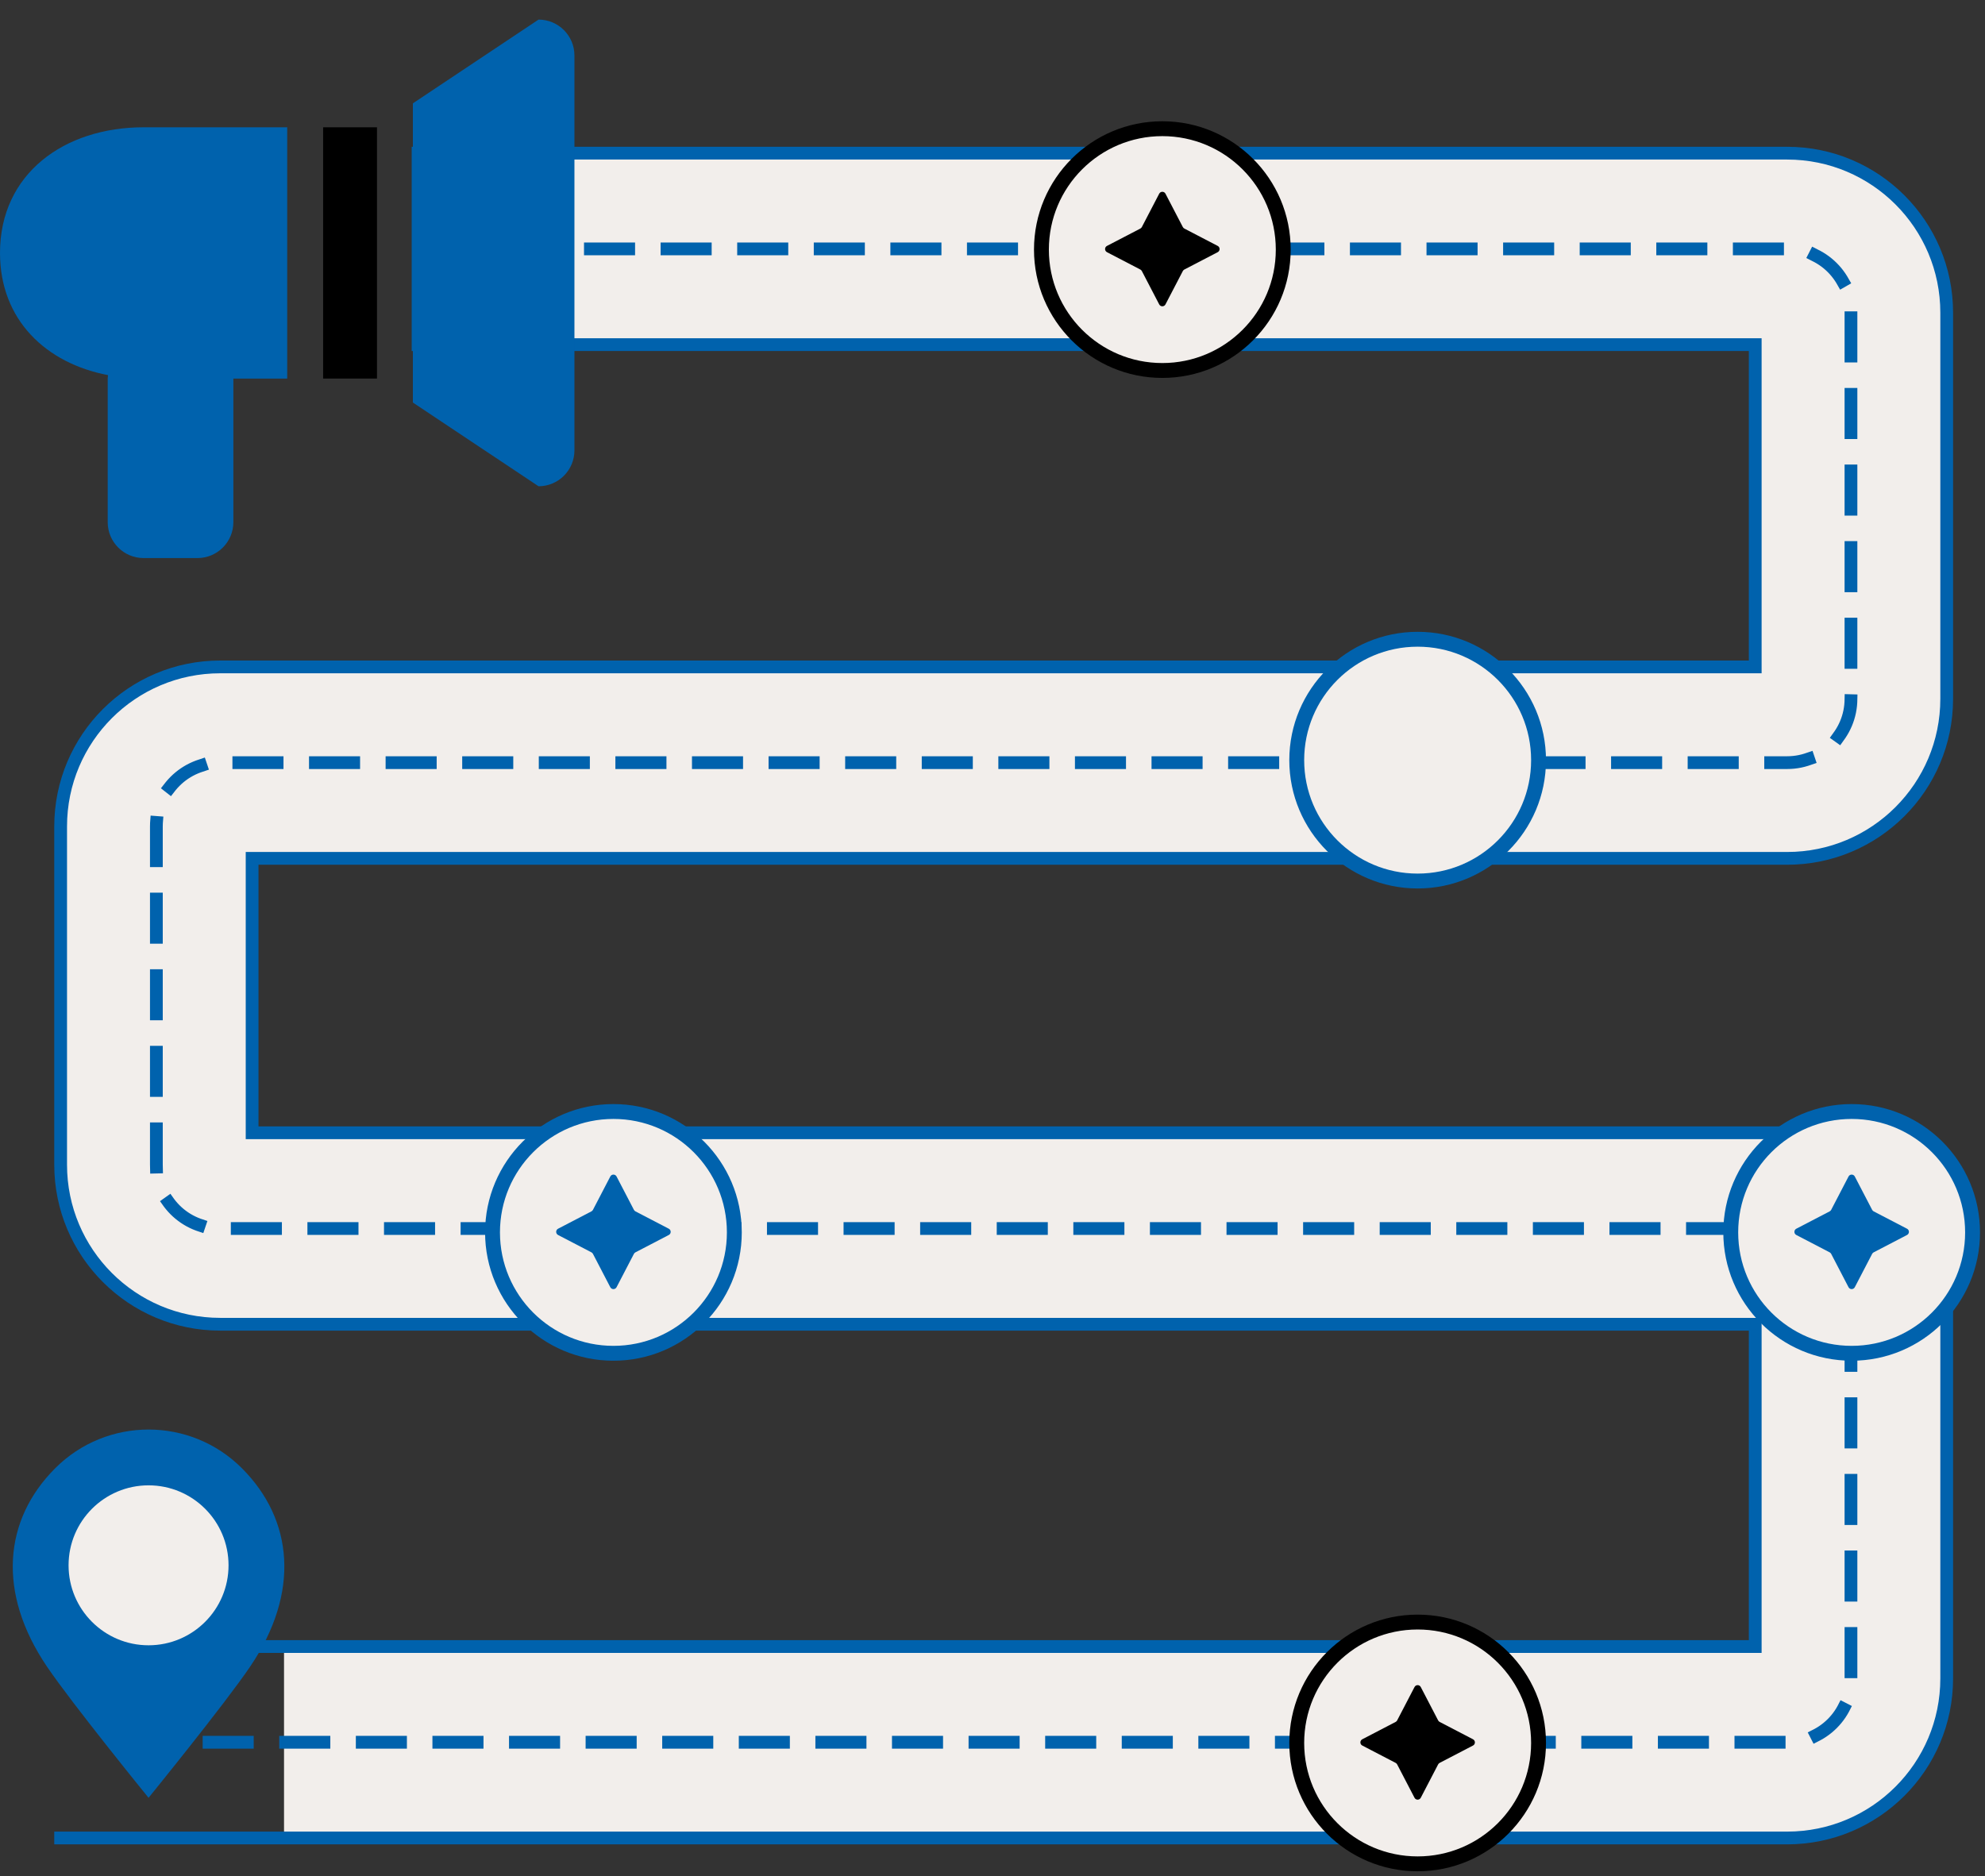 <?xml version="1.0" encoding="UTF-8"?> <svg xmlns="http://www.w3.org/2000/svg" width="311" height="294" viewBox="0 0 311 294" fill="none"><rect x="0" y="0" width="311" height="294" fill="#333333" stroke="none"/><path d="M80.5 39H280C285.523 39 290 43.477 290 49V109.5C290 115.023 285.523 119.5 280 119.5H34.5C28.977 119.5 24.5 123.977 24.5 129.5V182.5C24.5 188.023 28.977 192.5 34.5 192.5H280C285.523 192.5 290 196.977 290 202.5V263C290 268.523 285.523 273 280 273H59.5" stroke="#F2EEEB" stroke-width="30" stroke-linecap="square"></path><path d="M80.5 39H280C285.523 39 290 43.477 290 49V109.5C290 115.023 285.523 119.5 280 119.5H34.5C28.977 119.5 24.5 123.977 24.5 129.5V182.5C24.5 188.023 28.977 192.5 34.5 192.5H280C285.523 192.5 290 196.977 290 202.5V263C290 268.523 285.523 273 280 273H24.5" stroke="#0062AD" stroke-width="2" stroke-linecap="square" stroke-dasharray="6 6"></path><path d="M9.5 288H280C293.807 288 305 276.807 305 263V202.5C305 188.693 293.807 177.5 280 177.5H39.5V134.5H280C293.807 134.5 305 123.307 305 109.5V49C305 35.193 293.807 24 280 24H65.5V54H275V104.5H34.5C20.693 104.5 9.5 115.693 9.5 129.5V182.5C9.5 196.307 20.693 207.5 34.5 207.5H275V258H34.5" stroke="#0062AD" stroke-width="2" stroke-linecap="square"></path><path d="M0 39.633C0 50.132 7.203 56.924 16.928 58.783C16.912 58.963 16.875 59.138 16.875 59.32V81.82C16.875 84.928 19.392 87.445 22.5 87.445H30.938C34.045 87.445 36.562 84.925 36.562 81.82V59.32H45V19.945H22.5C10.074 19.945 0 27.207 0 39.633Z" fill="#0062AD"></path><path d="M59.062 59.32H50.625V19.945H59.062V59.32Z" fill="black"></path><path d="M64.688 16.196L84.375 3.07C87.483 3.07 90 5.59 90 8.695V70.57C90 73.678 87.483 76.195 84.375 76.195L64.688 63.072V16.196Z" fill="#0062AD"></path><path d="M39.205 261.126C35.23 267.005 23.275 281.704 23.275 281.704C23.275 281.704 11.32 267.005 7.344 261.126C-0.486 249.549 0.575 238.14 8.652 230.06C12.69 226.02 17.982 224 23.275 224C28.568 224 33.86 226.02 37.898 230.06C45.975 238.14 47.035 249.549 39.205 261.126Z" fill="#0062AD"></path><path d="M23.275 257.806C30.196 257.806 35.807 252.195 35.807 245.274C35.807 238.353 30.196 232.742 23.275 232.742C16.354 232.742 10.743 238.353 10.743 245.274C10.743 252.195 16.354 257.806 23.275 257.806Z" fill="#F2EEEB"></path><circle cx="222.109" cy="119.109" r="18.943" fill="#F2EEEB" stroke="#0062AD" stroke-width="2.331"></circle><circle cx="222.109" cy="273.109" r="18.943" fill="#F2EEEB" stroke="black" stroke-width="2.331"></circle><path d="M221.618 264.351C221.825 263.953 222.394 263.953 222.601 264.351L225.32 269.577C225.373 269.678 225.455 269.76 225.556 269.813L230.782 272.532C231.18 272.739 231.18 273.308 230.782 273.515L225.556 276.234C225.455 276.287 225.373 276.369 225.32 276.47L222.601 281.696C222.394 282.094 221.825 282.094 221.618 281.696L218.899 276.47C218.846 276.369 218.764 276.287 218.663 276.234L213.437 273.515C213.039 273.308 213.039 272.739 213.437 272.532L218.663 269.813C218.764 269.76 218.846 269.678 218.899 269.577L221.618 264.351Z" fill="black"></path><circle cx="182.109" cy="39.109" r="18.943" fill="#F2EEEB" stroke="black" stroke-width="2.331"></circle><path d="M181.618 30.351C181.825 29.953 182.394 29.953 182.601 30.351L185.32 35.577C185.373 35.678 185.455 35.76 185.556 35.813L190.782 38.532C191.18 38.739 191.18 39.308 190.782 39.515L185.556 42.234C185.455 42.287 185.373 42.369 185.32 42.47L182.601 47.696C182.394 48.094 181.825 48.094 181.618 47.696L178.899 42.47C178.846 42.369 178.764 42.287 178.663 42.234L173.437 39.515C173.039 39.308 173.039 38.739 173.437 38.532L178.663 35.813C178.764 35.76 178.846 35.678 178.899 35.577L181.618 30.351Z" fill="black"></path><circle cx="96.109" cy="193.109" r="18.943" fill="#F2EEEB" stroke="#0062AD" stroke-width="2.331"></circle><path d="M95.618 184.351C95.825 183.953 96.394 183.953 96.601 184.351L99.32 189.577C99.373 189.678 99.455 189.76 99.556 189.813L104.782 192.532C105.18 192.739 105.18 193.308 104.782 193.515L99.556 196.234C99.455 196.287 99.373 196.369 99.32 196.47L96.601 201.696C96.394 202.094 95.825 202.094 95.618 201.696L92.899 196.47C92.846 196.369 92.764 196.287 92.663 196.234L87.437 193.515C87.039 193.308 87.039 192.739 87.437 192.532L92.663 189.813C92.764 189.76 92.846 189.678 92.899 189.577L95.618 184.351Z" fill="#0062AD"></path><circle cx="290.109" cy="193.109" r="18.943" fill="#F2EEEB" stroke="#0062AD" stroke-width="2.331"></circle><path d="M289.618 184.351C289.825 183.953 290.394 183.953 290.601 184.351L293.32 189.577C293.373 189.678 293.455 189.76 293.556 189.813L298.782 192.532C299.18 192.739 299.18 193.308 298.782 193.515L293.556 196.234C293.455 196.287 293.373 196.369 293.32 196.47L290.601 201.696C290.394 202.094 289.825 202.094 289.618 201.696L286.899 196.47C286.846 196.369 286.764 196.287 286.663 196.234L281.437 193.515C281.039 193.308 281.039 192.739 281.437 192.532L286.663 189.813C286.764 189.76 286.846 189.678 286.899 189.577L289.618 184.351Z" fill="#0062AD"></path></svg> 